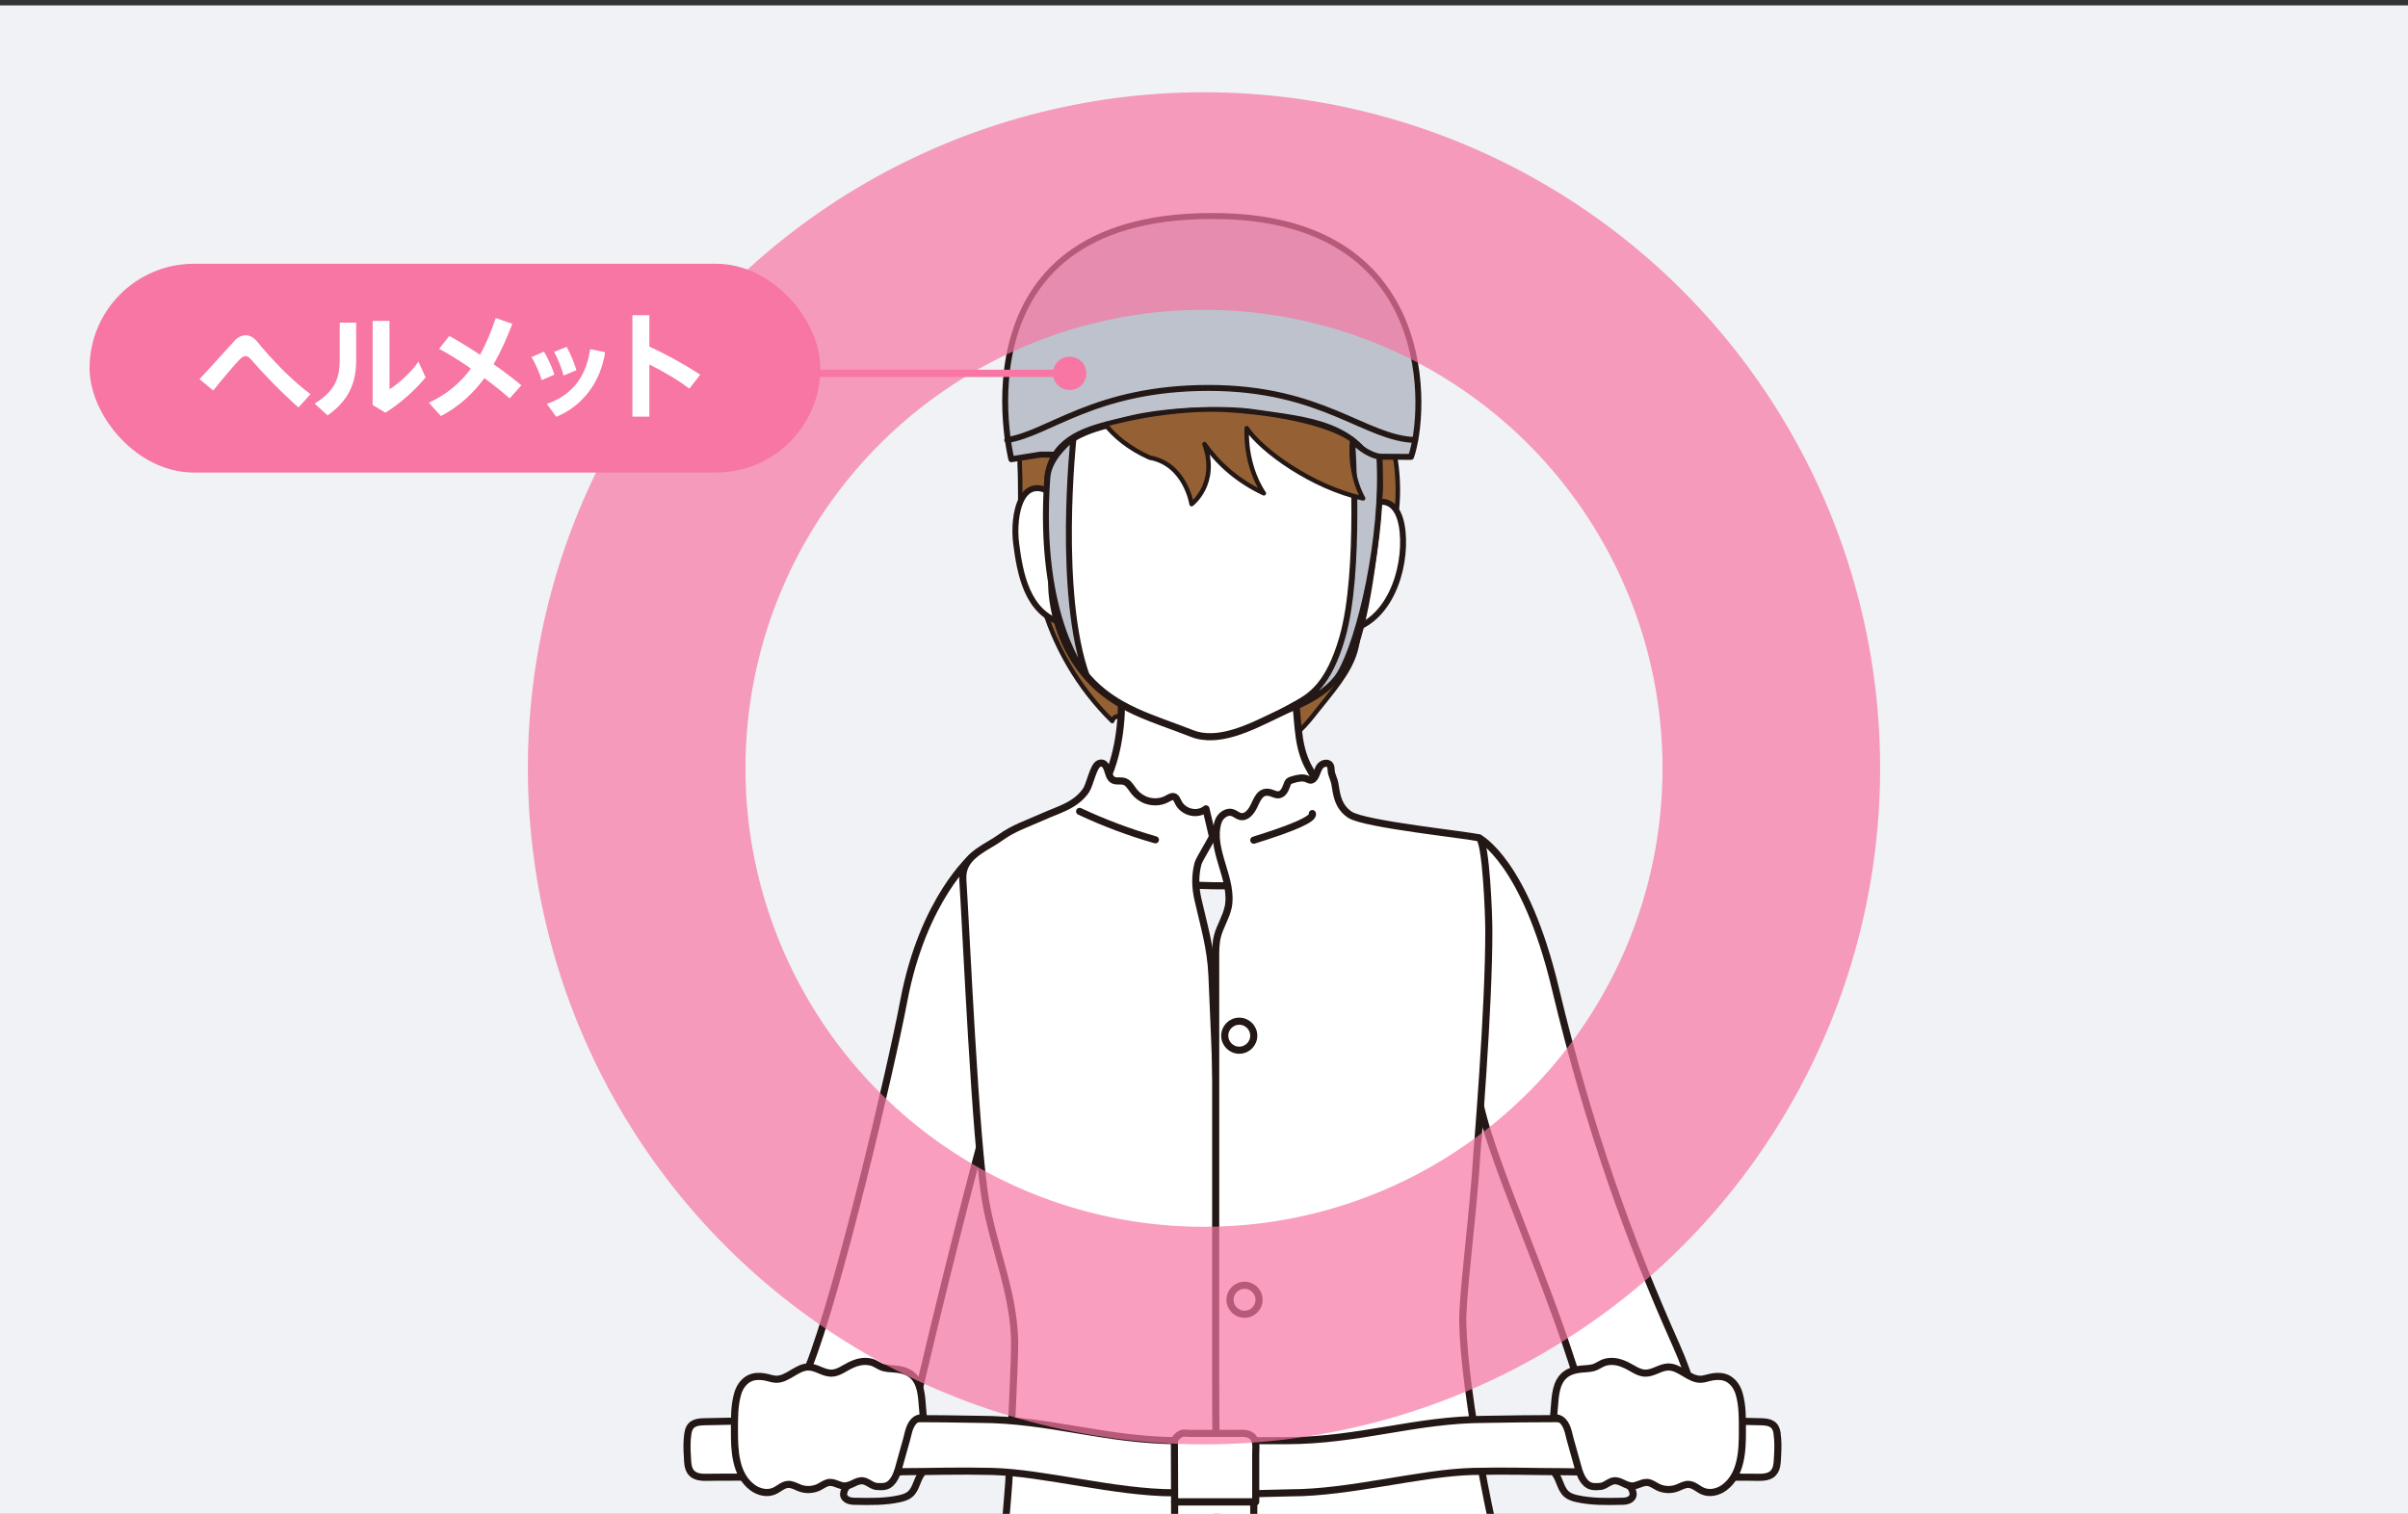 <?xml version="1.0" encoding="UTF-8"?><svg id="b" xmlns="http://www.w3.org/2000/svg" xmlns:xlink="http://www.w3.org/1999/xlink" viewBox="0 0 332 208.74"><rect x="0" y="0" width="332" height="208.74" fill="#333333" stroke="none"/><defs><style>.e{fill:#f0f2f5;}.e,.f,.g,.h{stroke-width:0px;}.i,.j,.k,.l,.m,.n,.o,.p{stroke-linecap:round;stroke-linejoin:round;}.i,.j,.l,.m,.n,.o,.p{stroke:#231815;}.i,.g,.p{fill:#fff;}.i,.n,.o{stroke-width:.82px;}.j,.k,.f,.m,.o,.q{fill:none;}.j,.l{stroke-width:.62px;}.r{clip-path:url(#d);}.k{opacity:.7;stroke-width:30px;}.k,.q{stroke:#f776a3;}.l{fill:#956134;}.h{fill:#f776a3;}.m,.p{stroke-width:.98px;}.n{fill:#bec2cd;}.q{stroke-miterlimit:10;}</style><clipPath id="d"><rect class="f" x="74.16" width="195.44" height="208.74"/></clipPath></defs><g id="c"><rect class="e" y=".74" width="332" height="208"/><g class="r"><path class="p" d="M124.14,202.94c3.97-17.88,8.67-36.47,11.58-47.23,2.91-10.76,3.72-35.27-1.61-37.62,0,0-6.85,5.84-9.5,19.91-1.76,9.35-9.1,40.45-13.12,50.47-3.77,9.37-4.58,13.51-4.58,13.51"/><path class="p" d="M219.8,199.66c-2.45-14.38-12.36-34.76-15.27-45.52-2.91-10.76-5.93-36.24-.6-38.6,0,0,6.33,3.21,10.51,20.73,4.61,19.3,10.27,34.94,16.66,49.22,4.13,9.22,3.92,16.47,3.92,16.47"/><path class="l" d="M146.29,53.23c-2.68,1.31-5.95,5.88-5.69,11.12.15,3.06-.09,6.15.4,9.19.5,3.09,1.75,6.14,2.58,9.18,1.71,6.29,5.11,12.13,9.77,16.7.25-.96,1.72-.81,2.46-.15.74.66,1.33,1.63,2.3,1.78,1.51.23,2.73-1.73,4.24-1.45.41.07.77.31,1.16.46.66.25,1.38.23,2.07.21,2.36-.07,4.73-.11,7.08-.3.88-.07,1.35,0,2.14.52.2.13,1.96,1.86,1.85,1.9,2.04-.77,3.49-2.56,4.84-4.28,1.91-2.43,4.49-5.25,5.37-8.29.44-1.52.5-3.17.99-4.73.49-1.56,1.12-3.08,1.74-4.59,1.69-4.11,3.04-7.79,3.13-12.29.09-4.03-.67-8.1-2.45-11.73-5.24-10.65-36.32-6.97-43.98-3.23Z"/><path class="p" d="M142.37,116.03c.3.34.72.64,1.12.84,7.25,3.75,15.53,5.11,23.69,5.26,3.77.07,7.6-.13,11.15-1.38,3.84-1.35,7.22-3.95,9.53-7.3.25-.37-1.38.69-1.5.26-.11-.39-.49-.64-.84-.85-2.6-1.54-3.37-4.11-4.92-6.75-1.67-2.84-1.57-5.87-1.93-9.04-.3-2.6.59-1.66-2.16-1.61-5.51.1-11.01.28-16.52.42-2.49.06-2.99-.33-5.38.39.11,3.73-.6,9.17-2.77,12.49-2.4,3.6-5.68,5.34-9.78,6-.19.45-.02.89.31,1.27Z"/><path class="n" d="M143.55,62.67l-4.11.65s-8.67-34.58,29.31-33.51c29.52.83,27.92,27.22,25.79,33.19l-50.98-.32Z"/><path class="p" d="M171.62,152.22c-.41,2.95-3.14,5-6.08,4.59-2.94-.42-4.99-3.14-4.58-6.09.41-2.95,3.14-5,6.09-4.58,2.94.41,4.99,3.13,4.58,6.08Z"/><path class="i" d="M145.85,68.6c-5.1-4.08-6.25,2.47-5.75,6.34.54,4.23,1.54,9.5,6.19,10.92"/><path class="i" d="M188.24,69.95c3.25-1.96,4.82.12,5.14,3.35.53,5.26-1.87,12.71-7.86,13.7"/><path class="p" d="M190.18,66.69c-.39,8.38-1.98,19.95-4.07,23.91-2.26,4.28-6.21,6.1-10.36,8.08-3.33,1.59-7.79,3.9-11.44,2.45-5.3-2.1-10.52-3.32-14.43-7.82-2.73-3.14-4.35-7.1-4.79-11.22-.17-1.57-.04-3.08.03-4.61.04-.75.06-1.5.02-2.27-.15-3.24-1.41-8.64-.06-11.63,1.77-3.96,6.6-4.74,10.66-5.75,4.51-1.13,12.71-1.58,17.26-.89,6.79,1.03,15.06,1.35,17.19,9.75Z"/><path class="j" d="M190.18,66.69c-2.13-8.4-10.4-8.72-17.19-9.75-4.55-.69-12.75-.24-17.26.89-4.05,1.01-8.89,1.79-10.66,5.75-.29.64-.18,2.93-.54,2.2"/><path class="n" d="M144.4,65.82c-1.44,19.79,5.48,27.5,5.48,27.5-4.19-11.54-1.87-32.94-1.87-32.94,0,0-3.39,2.44-3.61,5.45Z"/><path class="n" d="M190.18,62.96c.67,11-2.69,25.41-5.49,29.99-2.13,3.47-8.01,5.23-8.01,5.23l1.99-1.11c1.99-1.11,4.5-2.58,6.4-9.16,2.63-9.16,1.35-27.24,1.35-27.24,1.98,2.12,3.77,2.29,3.77,2.29Z"/><path class="o" d="M138.87,60.67c5.69-.85,12.09-7.18,27.78-7.18s21.52,6.96,28.45,7.18"/><path class="p" d="M157.57,110.15c1.06.54,2.34.57,3.39-.02.3-.17.65-.39.96-.25.27.12.39.46.53.74.69,1.42,2.64,1.88,3.82.91.3,1.26.59,2.52.89,3.78.05.21-1.83,3.15-1.99,3.77-.42,1.62-.38,3.27-.02,4.88.82,3.63,1.78,6.69,1.95,10.6.25,5.65.48,11.31.69,16.97.33,8.98.59,21.85.8,30.83.1,4.49.19,8.98.26,13.48.03,1.91-.43,3.65-.56,5.59-.15,2.25-.3,4.5-.46,6.74-.03.43-.08,10.52-.38,10.8-.26.24-.63.26-.97.26-7.62.12-15.09.83-22.75.37-1.8-.11-3.61-.21-5.41-.32-.39-3.95.7-12.43.85-16.4.1-2.78.77-15.2.72-17.98-.13-6.7-2.9-12.84-4.01-19.35-1.4-8.17-2.68-37.19-3.1-43.72-.04-.56-.07-1.14.05-1.69.51-2.38,3.44-3.43,5.12-4.66,1.8-1.32,3.83-1.96,5.82-2.86,2.12-.97,4.52-1.51,5.97-3.64.53-.78.99-3.34,1.75-3.68.89-.4,1.18.72,1.38,1.37.53,1.74,1.72.5,2.63,1.37.36.35.62.81.94,1.19.32.38.71.69,1.14.91Z"/><path class="p" d="M169.31,125.16c-.29,1.37-1.12,2.59-1.46,3.95-.24.95-.24,1.94-.24,2.91,0,18.04,0,39.96,0,58,0,6.12.06,12.22.19,18.34,0,.22.02,10.08.16,10.25.18.21.49.22.77.22,6.22-.06,12.43-.13,18.65-.19,1.24-.01,20.43-.26,20.4-.37-2.51-8.46-6.42-29.63-6.08-37.27.23-5.12,1.45-14.07,1.91-21.77,0,0,1.69-20.18,1.66-30.96,0-2.3-.4-12.06-1.32-12.72-1.36-.41-15.8-1.86-17.83-3.21-.93-.62-1.47-1.48-1.75-2.55-.15-.57-.23-1.17-.33-1.75-.1-.58-.45-1.17-.5-1.72-.03-.28,0-.59-.16-.82-.28-.42-.98-.29-1.32.09s-.45.91-.67,1.37c-.14.32-.42.65-.76.61-.14-.02-.26-.1-.38-.15-.63-.29-1.36-.11-2.02.09-.19.05-.38.11-.53.24-.15.14-.23.35-.29.55-.19.56-.5,1.21-1.09,1.29-.41.06-.8-.2-1.21-.3-1.4-.34-1.78.99-2.26,1.93-.35.69-1,1.59-1.89,1.35-.36-.1-.65-.38-1-.5-.84-.29-1.76.42-2.02,1.27-1.19,3.87,2.22,7.92,1.38,11.84Z"/><path class="m" d="M172.86,115.85c5.16-1.61,8.38-2.91,8.08-3.67"/><path class="m" d="M148.85,111.88c3.37,1.58,6.87,2.9,10.45,3.92"/><path class="l" d="M186.42,60.67c-.43,4.89,1.52,8.05,1.52,8.05-6.98-1.51-14.04-6.63-16.05-9.68-.2,5.56,2.36,8.98,2.36,8.98-3.89-1.84-6.46-4.34-8.18-6.78,1.95,5.46-1.78,8.27-1.78,8.27,0,0-.85-5.54-5.78-6.41-2.86-1.29-4.81-2.92-6.12-4.57,0,0,8.91-2.62,17.65-1.95,8.74.66,14.18,2.47,16.38,4.09Z"/><path class="p" d="M245.03,197.67c-.2-1.32-.95-1.6-2.23-1.63-8.51-.2-14.26-.28-22.77-.39-8.57-.11-13.49.06-15.15.06-9.81,0-17.38,2.94-27.65,2.94h-14.59c-10.26,0-17.84-2.94-27.65-2.94-1.67,0-6.58-.18-15.15-.06-8.51.11-14.26.2-22.77.39-1.27.03-2.03.31-2.23,1.63-.16,1.04-.14,2.1-.07,3.14.06.95.01,1.99.91,2.56.72.46,1.92.32,2.75.32,4.27,0,8.55-.06,12.82-.19,4.31-.13,8.57-.56,12.88-.57,4.73-.02,7.87-.15,12.61-.04,7.22.17,17.01,2.95,25.15,2.95.35,0,2.08.05,4.13.1.77.07,2.24.08,3.91.07,1.67.01,3.14,0,3.91-.07,2.06-.05,3.78-.1,4.13-.1,8.14,0,17.94-2.78,25.15-2.95,4.73-.11,7.87.03,12.61.04,4.32.01,8.58.44,12.88.57,4.27.13,8.55.2,12.82.19.82,0,2.03.13,2.74-.32.89-.57.85-1.61.91-2.56.06-1.05.09-2.1-.07-3.14Z"/><path class="p" d="M124.97,198.58c-.28,1.05-.6,2.09-.88,3.14-.28,1.05-.63,2.46-1.6,3.04-.48.28-1.07.25-1.63.2-.47-.04-.79-.3-1.2-.52-.21-.11-.43-.22-.67-.25-.86-.13-1.61.69-2.48.71-.75.02-1.43-.56-2.17-.49-.51.05-.94.39-1.4.63-.8.4-1.77.46-2.61.16-.55-.2-1.08-.55-1.66-.52-.72.03-1.28.63-1.94.92-.97.42-2.13.14-2.97-.48-2.41-1.77-2.51-5.17-2.5-7.89,0-1.72-.03-3.43.46-5.1.31-1.05,1.04-1.96,2.03-2.23.7-.19,1.43-.12,2.13.06.35.09.7.2,1.07.22,1.62.08,2.92-1.72,4.54-1.69,1.07.02,2.03.85,3.11.85.96,0,1.75-.65,2.57-1.05.94-.46,1.85-.72,2.9-.48.66.15,1.15.62,1.77.78.56.15,1.17.13,1.74.2,1.23.14,2.28.56,2.89,1.71.71,1.32.64,3.21.81,4.67,0,.07.01.13-.01.19-.06.11-.21.13-.33.14-1.11.13-1.53,1.28-1.75,2.22-.07.29-.14.58-.22.87Z"/><path class="p" d="M173.12,207.1h-11.17c0-2.29-.01-5.66-.03-7.96,0-.27.01-.55.14-.78.05-.09.13-.18.2-.25.17-.17.36-.32.58-.42.37-.15.78-.04,1.16-.04.36,0,.71,0,1.07,0h5.27c.73,0,1.79-.14,2.36.46.61.65.43,1.55.43,2.36v6.62Z"/><rect class="p" x="161.95" y="207.1" width="10.91" height="15.01"/><circle class="p" cx="170.86" cy="142.81" r="2"/><circle class="p" cx="171.59" cy="179.22" r="2"/><path class="m" d="M127.06,203.19c-.66.88-.75,2.16-1.6,2.86-.4.33-.92.49-1.43.6-1.98.44-4.02.4-6.05.36-.37,0-.74-.02-1.08-.17s-.62-.48-.59-.85c.03-.37.22-.88.58-1.15"/><path class="p" d="M216.52,198.58c.28,1.05.6,2.09.88,3.14.28,1.05.63,2.46,1.6,3.04.48.28,1.07.25,1.63.2.47-.04.79-.3,1.2-.52.21-.11.43-.22.67-.25.86-.13,1.61.69,2.48.71.75.02,1.43-.56,2.17-.49.51.05.94.39,1.4.63.8.4,1.77.46,2.61.16.55-.2,1.08-.55,1.66-.52.72.03,1.28.63,1.94.92.97.42,2.13.14,2.97-.48,2.41-1.77,2.51-5.17,2.5-7.89,0-1.72.03-3.43-.46-5.1-.31-1.05-1.04-1.96-2.03-2.23-.7-.19-1.43-.12-2.13.06-.35.09-.7.2-1.07.22-1.62.08-2.92-1.72-4.54-1.69-1.07.02-2.03.85-3.11.85-.96,0-1.75-.65-2.57-1.05-.94-.46-1.85-.72-2.9-.48-.66.15-1.15.62-1.77.78-.56.15-1.17.13-1.74.2-1.23.14-2.28.56-2.89,1.71-.71,1.32-.64,3.21-.81,4.67,0,.07-.01.13.01.19.06.11.21.13.33.14,1.11.13,1.53,1.28,1.75,2.22.07.29.14.58.22.87Z"/><path class="m" d="M214.42,203.19c.66.88.75,2.16,1.6,2.86.4.33.92.49,1.43.6,1.98.44,4.02.4,6.05.36.37,0,.74-.02,1.08-.17.33-.15.62-.48.59-.85-.03-.37-.22-.88-.58-1.15"/></g><circle class="k" cx="166" cy="105.94" r="78.22"/><rect class="h" x="12.35" y="36.37" width="100.76" height="28.79" rx="14.4" ry="14.4"/><path class="g" d="M32.28,47.03c.5-.53,1.04-.8,1.6-.8s1.12.3,1.6.9c1.94,2.4,4.79,5.35,7.33,7.22l-1.66,1.83c-2.45-2.16-5.17-5.01-6.48-6.55-.3-.35-.54-.53-.82-.53-.29,0-.53.18-.88.54-.69.72-2.35,2.67-3.57,4.21l-1.9-1.58c1.54-1.6,3.86-4.24,4.79-5.23Z"/><path class="g" d="M49.11,44.5v5.15c0,3.09-.98,5.54-3.95,7.63l-1.78-1.63c2.95-1.83,3.46-3.67,3.46-6.1v-5.06h2.27ZM53.7,44.25v9.43c1.28-.8,2.98-2.34,3.99-3.81l.99,2.16c-1.47,1.82-3.51,3.59-5.54,4.88l-1.76-1.07v-11.59h2.32Z"/><path class="g" d="M66.17,48.92c.91-1.6,1.6-3.33,2.18-5.07l2.29.8c-.72,1.87-1.54,3.78-2.59,5.57,1.44,1.01,2.79,2.03,3.83,2.91l-1.62,1.81c-.86-.79-2.1-1.78-3.47-2.8-1.52,2.06-3.46,3.9-6,5.23l-1.67-1.84c2.51-1.15,4.39-2.79,5.81-4.71-1.52-1.06-3.09-2.03-4.39-2.72l1.41-1.78c1.25.69,2.72,1.6,4.23,2.59Z"/><path class="g" d="M75,48.49c.53.85,1.14,2.22,1.44,3.17l-1.76.75c-.21-.82-.9-2.4-1.41-3.17l1.73-.75ZM83.43,48.55c-.59,4.1-3.12,7.47-6.74,8.92l-1.3-1.78c3.55-1.2,5.47-3.86,5.97-7.55l2.06.42ZM78.12,47.82c.5.85,1.07,2.26,1.36,3.22l-1.79.75c-.18-.85-.82-2.45-1.3-3.27l1.73-.7Z"/><path class="g" d="M96.54,51.67l-1.5,1.92c-1.57-1.2-3.59-2.38-5.51-3.33v7.19h-2.34v-13.99h2.34v4.34c2.3,1.04,4.96,2.5,7.01,3.87Z"/><line class="q" x1="108.7" y1="51.48" x2="147.48" y2="51.48"/><circle class="h" cx="147.48" cy="51.48" r="2.3"/></g></svg>